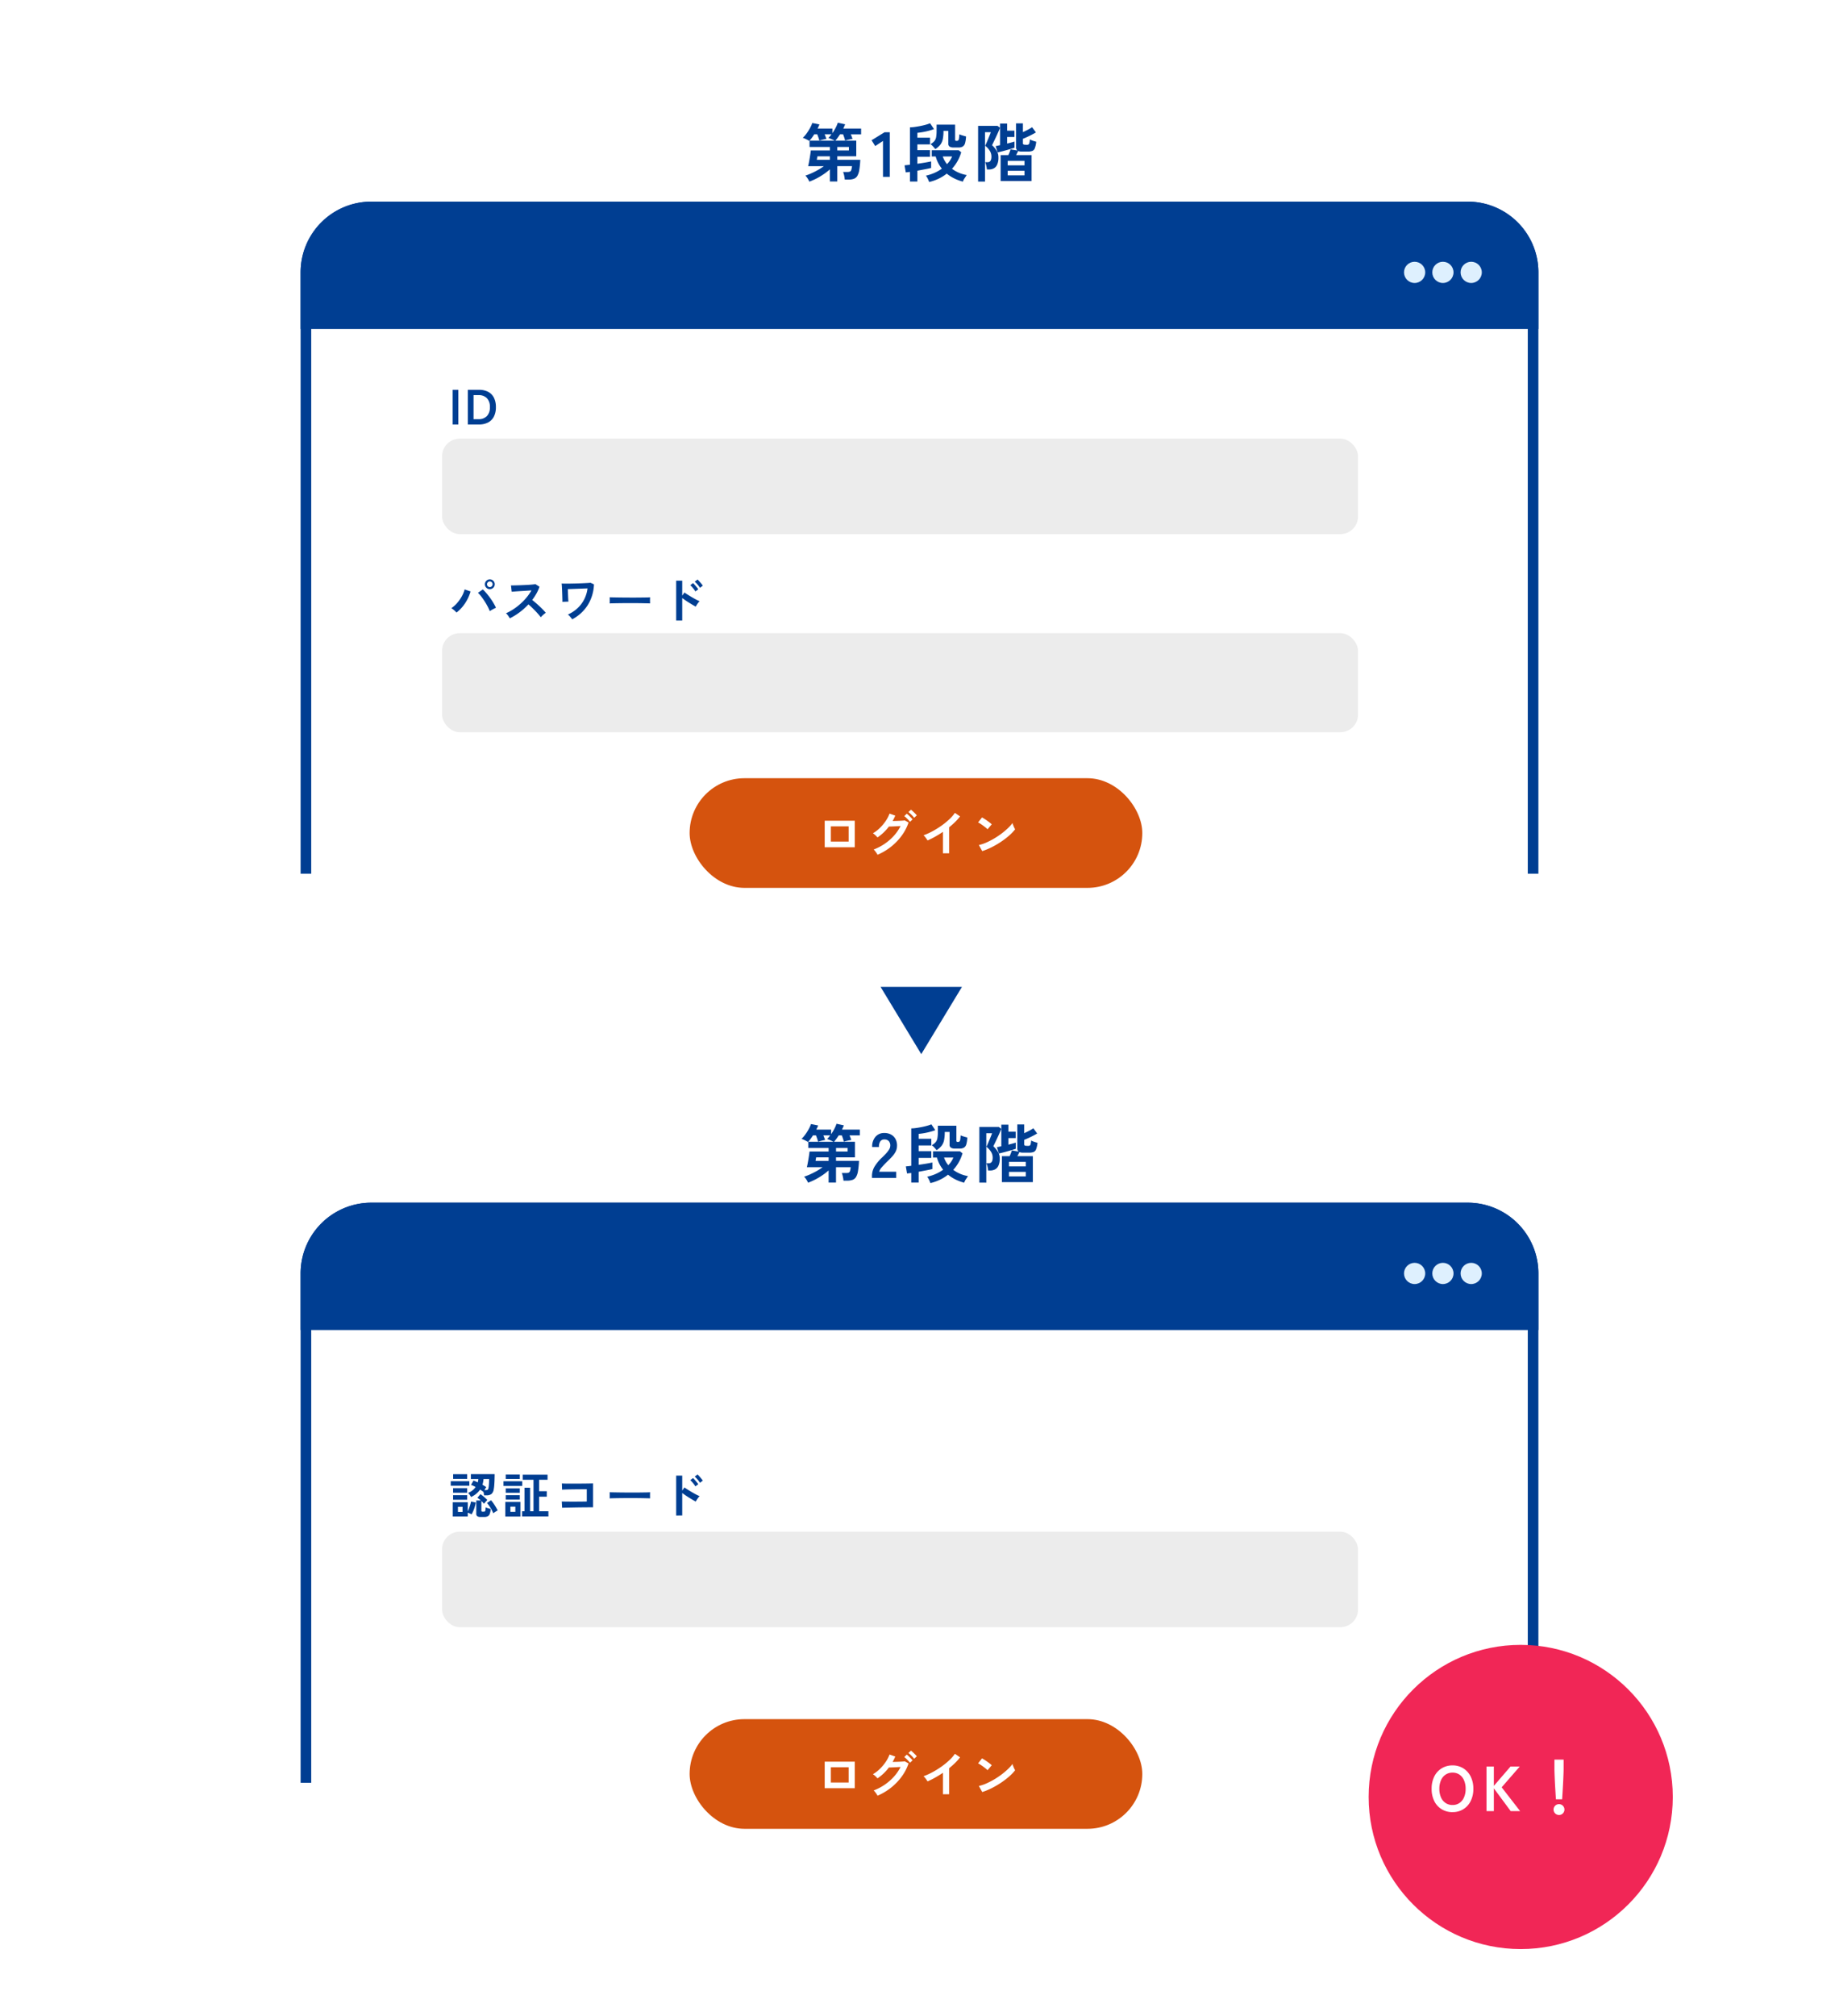 <svg xmlns="http://www.w3.org/2000/svg" xmlns:xlink="http://www.w3.org/1999/xlink" width="520" height="570" viewBox="0 0 520 570">
  <defs>
    <filter id="楕円形_432" x="378" y="456" width="104" height="104" filterUnits="userSpaceOnUse">
      <feOffset dx="3" dy="3" input="SourceAlpha"/>
      <feGaussianBlur stdDeviation="3" result="blur"/>
      <feFlood flood-opacity="0.271"/>
      <feComposite operator="in" in2="blur"/>
      <feComposite in="SourceGraphic"/>
    </filter>
  </defs>
  <g id="img_service_admin06" transform="translate(-990 -6183)">
    <rect id="長方形_3219" data-name="長方形 3219" width="520" height="570" transform="translate(990 6183)" fill="#fff"/>
    <rect id="長方形_3226" data-name="長方形 3226" width="259" height="27" rx="5" transform="translate(1115 6307)" fill="#ececec"/>
    <rect id="長方形_3233" data-name="長方形 3233" width="259" height="27" rx="5" transform="translate(1115 6616)" fill="#ececec"/>
    <rect id="長方形_3230" data-name="長方形 3230" width="259" height="28" rx="5" transform="translate(1115 6362)" fill="#ececec"/>
    <path id="パス_4811" data-name="パス 4811" d="M96.851,22.35a5.705,5.705,0,0,0-.486-.9,4.885,4.885,0,0,0-.63-.81,15.252,15.252,0,0,0,1.728-.666q.918-.414,1.827-.927a16.25,16.25,0,0,0,1.665-1.071H96.509q.108-.432.225-1.044t.225-1.26q.108-.648.189-1.215t.117-.927h5.4v-.99h-5.76V10.776h7.11a4.333,4.333,0,0,0-.54-.279q-.342-.153-.693-.3a5.088,5.088,0,0,0-.549-.2,4.895,4.895,0,0,0,.45-.477q.216-.261.432-.549h-1.944q.144.342.279.693t.225.6q-.234.036-.63.126t-.774.189q-.378.1-.594.171a8.3,8.3,0,0,0-.243-.828q-.171-.5-.351-.954h-.846q-.342.558-.711,1.044a8.1,8.1,0,0,1-.711.828,3.454,3.454,0,0,0-.513-.306q-.351-.18-.72-.351A3.547,3.547,0,0,0,95,9.966a8.582,8.582,0,0,0,1.089-1.26,14.469,14.469,0,0,0,.954-1.512,8.839,8.839,0,0,0,.639-1.422l2.016.4a8.465,8.465,0,0,1-.522,1.17h4.194v1.3a13.164,13.164,0,0,0,.909-1.5,9.721,9.721,0,0,0,.621-1.449l2.07.45q-.108.288-.243.585t-.279.621h5.04V8.976h-2.916q.144.342.279.693t.207.6q-.288.036-.711.126t-.8.18q-.378.09-.594.162a8.08,8.08,0,0,0-.234-.864q-.162-.5-.324-.9h-.864q-.342.522-.684.99t-.648.81h5.922v4.41h-5.364v.99h6.5a25.036,25.036,0,0,1-.279,2.862,4.8,4.8,0,0,1-.558,1.692,1.914,1.914,0,0,1-.981.819,4.6,4.6,0,0,1-1.566.225h-1.008a8.25,8.25,0,0,0-.171-1.152,5.628,5.628,0,0,0-.3-1.008h1.224a1.892,1.892,0,0,0,.72-.108.7.7,0,0,0,.369-.459,6.012,6.012,0,0,0,.207-1.071h-4.158v4.338h-2.088V18.876a17.411,17.411,0,0,1-1.791,1.386,19.151,19.151,0,0,1-2.016,1.2A18.443,18.443,0,0,1,96.851,22.35Zm2.106-6.174h3.708v-.99H99.137q0,.018-.045.243t-.081.459A2.511,2.511,0,0,1,98.957,16.176Zm5.8-2.646h3.276v-.99h-3.276ZM117.677,21V10.848l-2.2,1.44-1.026-1.638,3.672-2.268H119.6V21Zm7.632,1.314V19.6q-.342.036-.648.072t-.54.072l-.342-2q.252-.036.648-.072t.882-.108V7a10.019,10.019,0,0,0,1.26-.1q.756-.1,1.584-.261t1.584-.369A9.887,9.887,0,0,0,131,5.844L132.1,7.5a14.717,14.717,0,0,1-1.413.45q-.8.216-1.647.369t-1.638.225V9.93h3.582v1.89H127.4v1.62h3.582v1.89H127.4v1.962q1.152-.162,2.223-.342t1.665-.324V18.48q-.72.18-1.764.378t-2.124.4v3.06Zm5.418.144a7.459,7.459,0,0,0-.4-.954,3.867,3.867,0,0,0-.522-.846,12.519,12.519,0,0,0,2.358-.756,11.172,11.172,0,0,0,2.16-1.224,9.419,9.419,0,0,1-1.746-3.438h-1.116V13.476h7.614l.72.558a11.579,11.579,0,0,1-2.61,4.68,9.559,9.559,0,0,0,4.158,1.764q-.288.468-.612.945a3.2,3.2,0,0,0-.45.927,12.722,12.722,0,0,1-2.421-.891,11.024,11.024,0,0,1-2.151-1.377,12.209,12.209,0,0,1-2.295,1.431A13.2,13.2,0,0,1,130.727,22.458Zm1.746-9.306q-.324-.4-.657-.765a4.886,4.886,0,0,0-.693-.639,4.288,4.288,0,0,0,1.089-.873,2.408,2.408,0,0,0,.495-1.143,11.054,11.054,0,0,0,.126-1.872V6.24h5.238v4.266q0,.324.4.324a.71.71,0,0,0,.459-.126.9.9,0,0,0,.225-.531,9.976,9.976,0,0,0,.108-1.2,8.52,8.52,0,0,0,.909.324q.585.18.981.27a7.757,7.757,0,0,1-.27,1.908,1.62,1.62,0,0,1-.666.954,2.332,2.332,0,0,1-1.206.27h-1.314a2.209,2.209,0,0,1-1.17-.243.937.937,0,0,1-.378-.855V8h-1.368a11.707,11.707,0,0,1-.189,2.3,3.876,3.876,0,0,1-.684,1.575A5.613,5.613,0,0,1,132.473,13.152Zm3.312,4.248a7.383,7.383,0,0,0,.828-1.026,6.011,6.011,0,0,0,.594-1.134h-2.628A6.919,6.919,0,0,0,135.785,17.4Zm15.156,4.788V14.844h2.178q.18-.378.36-.828a6.916,6.916,0,0,0,.27-.792l1.908.324a1.176,1.176,0,0,1-.36-.972V5.88h1.944V8.346q.666-.288,1.386-.666a11.022,11.022,0,0,0,1.206-.72l1.08,1.476q-.684.414-1.7.918t-1.971.882V11.5a.3.3,0,0,0,.234.342q.036.054.36.072t.468.018a1.193,1.193,0,0,0,.5-.081.584.584,0,0,0,.261-.4,5.765,5.765,0,0,0,.144-1.035,4.864,4.864,0,0,0,.855.369,9.336,9.336,0,0,0,.945.279,7.221,7.221,0,0,1-.4,1.827,1.319,1.319,0,0,1-.72.783,3.6,3.6,0,0,1-1.26.18h-1.692a2.95,2.95,0,0,1-1.062-.162q-.09.234-.243.54t-.315.612h4.374v7.344Zm-6.372.144V6.582h5.49l.7.54q-.144.414-.45,1.116T149.645,9.7q-.36.765-.666,1.4t-.468.945a7.55,7.55,0,0,1,1.314,1.584,3.562,3.562,0,0,1,.5,1.89,4.674,4.674,0,0,1-.36,2.007A2.224,2.224,0,0,1,149,18.6a2.984,2.984,0,0,1-1.386.315h-.558a7.207,7.207,0,0,0-.18-1.08,7.083,7.083,0,0,0-.288-.972h.648q1.1,0,1.1-1.584a3.086,3.086,0,0,0-.468-1.656,5.694,5.694,0,0,0-1.3-1.422q.108-.216.342-.738t.495-1.152q.261-.63.477-1.17t.288-.774h-1.638V22.332Zm5.526-8.244-.558-1.782q.216-.036.54-.108t.7-.162v-6.1h2v2h2.07v1.8h-2.07v1.854q.648-.162,1.206-.315t.882-.261v1.746q-.4.144-1.035.333t-1.35.387q-.711.2-1.35.36T150.1,14.088Zm2.844,6.48h4.752V19.29h-4.752Zm0-2.826h4.752V16.464h-4.752Z" transform="translate(1122 6212)" fill="#003e92"/>
    <path id="パス_4808" data-name="パス 4808" d="M96.491,22.35a5.705,5.705,0,0,0-.486-.9,4.885,4.885,0,0,0-.63-.81,15.252,15.252,0,0,0,1.728-.666q.918-.414,1.827-.927a16.25,16.25,0,0,0,1.665-1.071H96.149q.108-.432.225-1.044t.225-1.26q.108-.648.189-1.215t.117-.927h5.4v-.99h-5.76V10.776h7.11a4.333,4.333,0,0,0-.54-.279q-.342-.153-.693-.3a5.088,5.088,0,0,0-.549-.2,4.895,4.895,0,0,0,.45-.477q.216-.261.432-.549h-1.944q.144.342.279.693t.225.6q-.234.036-.63.126t-.774.189q-.378.1-.594.171a8.3,8.3,0,0,0-.243-.828q-.171-.5-.351-.954h-.846q-.342.558-.711,1.044a8.1,8.1,0,0,1-.711.828,3.454,3.454,0,0,0-.513-.306q-.351-.18-.72-.351a3.547,3.547,0,0,0-.585-.225,8.582,8.582,0,0,0,1.089-1.26,14.469,14.469,0,0,0,.954-1.512,8.839,8.839,0,0,0,.639-1.422l2.016.4a8.465,8.465,0,0,1-.522,1.17h4.194v1.3a13.164,13.164,0,0,0,.909-1.5,9.721,9.721,0,0,0,.621-1.449l2.07.45q-.108.288-.243.585t-.279.621h5.04V8.976h-2.916q.144.342.279.693t.207.6q-.288.036-.711.126t-.8.18q-.378.09-.594.162a8.08,8.08,0,0,0-.234-.864q-.162-.5-.324-.9h-.864q-.342.522-.684.99t-.648.81h5.922v4.41h-5.364v.99h6.5a25.036,25.036,0,0,1-.279,2.862,4.8,4.8,0,0,1-.558,1.692,1.914,1.914,0,0,1-.981.819,4.6,4.6,0,0,1-1.566.225H106.5a8.25,8.25,0,0,0-.171-1.152,5.628,5.628,0,0,0-.3-1.008h1.224a1.892,1.892,0,0,0,.72-.108.7.7,0,0,0,.369-.459,6.012,6.012,0,0,0,.207-1.071h-4.158v4.338h-2.088V18.876a17.411,17.411,0,0,1-1.791,1.386,19.151,19.151,0,0,1-2.016,1.2A18.443,18.443,0,0,1,96.491,22.35ZM98.6,16.176h3.708v-.99H98.777q0,.018-.045.243t-.081.459A2.511,2.511,0,0,1,98.6,16.176Zm5.8-2.646h3.276v-.99h-3.276ZM114.563,21v-.594a5.156,5.156,0,0,1,.675-2.52A12.072,12.072,0,0,1,117.5,15.15q.558-.54,1.062-1.089a7.023,7.023,0,0,0,.828-1.08,2.114,2.114,0,0,0,.342-1.017,1.858,1.858,0,0,0-.423-1.386,1.672,1.672,0,0,0-1.251-.45,1.3,1.3,0,0,0-1.152.558,2.772,2.772,0,0,0-.378,1.566h-1.908a4.164,4.164,0,0,1,.954-2.916,3.208,3.208,0,0,1,2.484-1.044,3.932,3.932,0,0,1,1.863.432,3.135,3.135,0,0,1,1.287,1.26,3.839,3.839,0,0,1,.432,2.034,3.481,3.481,0,0,1-.4,1.566,6.6,6.6,0,0,1-1,1.4q-.621.675-1.413,1.431-.828.81-1.467,1.548a3.036,3.036,0,0,0-.747,1.278h4.806V21Zm11.106,1.314V19.6q-.342.036-.648.072t-.54.072l-.342-2q.252-.036.648-.072t.882-.108V7a10.019,10.019,0,0,0,1.26-.1q.756-.1,1.584-.261t1.584-.369a9.887,9.887,0,0,0,1.26-.423l1.1,1.656a14.717,14.717,0,0,1-1.413.45q-.8.216-1.647.369t-1.638.225V9.93h3.582v1.89h-3.582v1.62h3.582v1.89h-3.582v1.962q1.152-.162,2.223-.342t1.665-.324V18.48q-.72.18-1.764.378t-2.124.4v3.06Zm5.418.144a7.461,7.461,0,0,0-.4-.954,3.867,3.867,0,0,0-.522-.846,12.519,12.519,0,0,0,2.358-.756,11.172,11.172,0,0,0,2.16-1.224,9.419,9.419,0,0,1-1.746-3.438h-1.116V13.476h7.614l.72.558a11.579,11.579,0,0,1-2.61,4.68,9.559,9.559,0,0,0,4.158,1.764q-.288.468-.612.945a3.2,3.2,0,0,0-.45.927,12.722,12.722,0,0,1-2.421-.891,11.024,11.024,0,0,1-2.151-1.377,12.209,12.209,0,0,1-2.295,1.431A13.2,13.2,0,0,1,131.087,22.458Zm1.746-9.306q-.324-.4-.657-.765a4.886,4.886,0,0,0-.693-.639,4.288,4.288,0,0,0,1.089-.873,2.408,2.408,0,0,0,.495-1.143,11.054,11.054,0,0,0,.126-1.872V6.24h5.238v4.266q0,.324.4.324a.71.71,0,0,0,.459-.126.9.9,0,0,0,.225-.531,9.976,9.976,0,0,0,.108-1.2,8.52,8.52,0,0,0,.909.324q.585.18.981.27a7.757,7.757,0,0,1-.27,1.908,1.62,1.62,0,0,1-.666.954,2.332,2.332,0,0,1-1.206.27h-1.314a2.209,2.209,0,0,1-1.17-.243.937.937,0,0,1-.378-.855V8h-1.368a11.708,11.708,0,0,1-.189,2.3,3.876,3.876,0,0,1-.684,1.575A5.613,5.613,0,0,1,132.833,13.152Zm3.312,4.248a7.383,7.383,0,0,0,.828-1.026,6.011,6.011,0,0,0,.594-1.134h-2.628A6.919,6.919,0,0,0,136.145,17.4ZM151.3,22.188V14.844h2.178q.18-.378.36-.828a6.916,6.916,0,0,0,.27-.792l1.908.324a1.176,1.176,0,0,1-.36-.972V5.88H157.6V8.346q.666-.288,1.386-.666a11.022,11.022,0,0,0,1.206-.72l1.08,1.476q-.684.414-1.7.918t-1.971.882V11.5a.3.3,0,0,0,.234.342q.036.054.36.072t.468.018a1.193,1.193,0,0,0,.5-.081.584.584,0,0,0,.261-.4,5.765,5.765,0,0,0,.144-1.035,4.864,4.864,0,0,0,.855.369,9.336,9.336,0,0,0,.945.279,7.221,7.221,0,0,1-.4,1.827,1.319,1.319,0,0,1-.72.783,3.6,3.6,0,0,1-1.26.18h-1.692a2.95,2.95,0,0,1-1.062-.162q-.09.234-.243.54t-.315.612h4.374v7.344Zm-6.372.144V6.582h5.49l.7.54q-.144.414-.45,1.116T150.005,9.7q-.36.765-.666,1.4t-.468.945a7.55,7.55,0,0,1,1.314,1.584,3.562,3.562,0,0,1,.5,1.89,4.674,4.674,0,0,1-.36,2.007,2.224,2.224,0,0,1-.972,1.062,2.984,2.984,0,0,1-1.386.315h-.558a7.207,7.207,0,0,0-.18-1.08,7.083,7.083,0,0,0-.288-.972h.648q1.1,0,1.1-1.584a3.086,3.086,0,0,0-.468-1.656,5.694,5.694,0,0,0-1.3-1.422q.108-.216.342-.738t.495-1.152q.261-.63.477-1.17t.288-.774h-1.638V22.332Zm5.526-8.244-.558-1.782q.216-.036.54-.108t.7-.162v-6.1h2v2h2.07v1.8h-2.07v1.854q.648-.162,1.206-.315t.882-.261v1.746q-.4.144-1.035.333t-1.35.387q-.711.2-1.35.36T150.455,14.088Zm2.844,6.48h4.752V19.29H153.3Zm0-2.826h4.752V16.464H153.3Z" transform="translate(1122 6495)" fill="#003e92"/>
    <path id="パス_4812" data-name="パス 4812" d="M.994,16V6.2H2.6V16Zm4.3,0V6.2h3.15a5.531,5.531,0,0,1,2.541.546,3.785,3.785,0,0,1,1.652,1.638,5.734,5.734,0,0,1,.581,2.716,5.7,5.7,0,0,1-.581,2.7,3.825,3.825,0,0,1-1.652,1.645A5.472,5.472,0,0,1,8.442,16ZM6.9,14.5H8.316a3.13,3.13,0,0,0,2.359-.875,3.49,3.49,0,0,0,.847-2.527,3.485,3.485,0,0,0-.847-2.534A3.144,3.144,0,0,0,8.316,7.7H6.9Z" transform="translate(1117 6287)" fill="#003e92"/>
    <path id="パス_4814" data-name="パス 4814" d="M6.188,11.2a5.021,5.021,0,0,0-.364-.6,3.472,3.472,0,0,0-.462-.553,5.156,5.156,0,0,0,1.253-.735A4.382,4.382,0,0,0,7.49,8.37q-.336-.182-.672-.336a5.7,5.7,0,0,0-.644-.252L6.888,6.55q.28.1.588.231t.616.287A4.39,4.39,0,0,0,8.2,6.592q.042-.238.07-.49H6.146V4.73h6.72q0,.728-.028,1.561t-.084,1.575a9.434,9.434,0,0,1-.154,1.2,2.041,2.041,0,0,1-.658,1.3,2.312,2.312,0,0,1-1.4.357H9.87q-.014-.2-.056-.462A5.4,5.4,0,0,0,9.7,9.728l-.014.028Q9.3,9.448,8.75,9.1a5.636,5.636,0,0,1-1.071,1.176A6.617,6.617,0,0,1,6.188,11.2ZM1.022,16.714V12.682H5.264v2.576q.182-.378.371-.882t.336-1.008q.147-.5.217-.882l1.344.28A9.589,9.589,0,0,1,7.077,14.5a9.27,9.27,0,0,1-.735,1.61,3.689,3.689,0,0,0-.5-.259q-.3-.133-.581-.231v1.092Zm7.854.126a1.569,1.569,0,0,1-.924-.21.854.854,0,0,1-.28-.728V12.178H8.96a7.061,7.061,0,0,0-.966-.756L8.848,10.4a11.1,11.1,0,0,1,.987.742,10.6,10.6,0,0,1,.959.9q-.182.182-.469.511t-.469.567q-.14-.182-.329-.385a5.619,5.619,0,0,0-.413-.4V15.02a.354.354,0,0,0,.07.252.405.405,0,0,0,.28.07h.35a.471.471,0,0,0,.294-.077.564.564,0,0,0,.147-.336,6.577,6.577,0,0,0,.077-.805q.154.07.413.161t.539.168l.476.133a5.015,5.015,0,0,1-.287,1.4,1.236,1.236,0,0,1-.567.672,2.1,2.1,0,0,1-.938.182ZM.448,8.02V6.746H5.712V8.02Zm.686-1.96V4.744H5.1V6.06ZM1.12,11.968V10.68H5.1v1.288Zm0-1.974V8.706H5.1V9.994ZM12.5,15.8a10.112,10.112,0,0,0-.476-.966q-.294-.532-.637-1.043a8.313,8.313,0,0,0-.679-.889l1.134-.784a9.226,9.226,0,0,1,.721.924q.357.518.665,1.043t.5.931a3.326,3.326,0,0,0-.413.217q-.245.147-.469.3A3.689,3.689,0,0,0,12.5,15.8ZM9.968,9.252H10.3q.5,0,.637-.154a1.155,1.155,0,0,0,.2-.532,5.268,5.268,0,0,0,.091-.686q.035-.434.056-.917t.021-.861H9.73q-.042.434-.119.847a5.943,5.943,0,0,1-.2.791q.308.168.588.343t.5.329q-.1.14-.245.371T9.968,9.252ZM2.492,15.426h1.3V13.97h-1.3ZM20.622,16.7V15.23h.7V8.58H22.89v6.65h.966v-8.9H20.8V4.884h7.028V6.326H25.438V9.56h2.17v1.554h-2.17V15.23H28.07V16.7Zm-4.746.028V12.6H20.16v4.13Zm-.518-8.652V6.76h5.306V8.076ZM16,11.926V10.68h3.976v1.246Zm0-1.918V8.762h3.976v1.246Zm0-3.934V4.842h3.976V6.074ZM17.318,15.4h1.4v-1.47h-1.4Zm14.63-1.148-.1-1.778q.294.014.931.021l1.463.014q.826.007,1.7,0l1.659-.014q.784-.007,1.316-.021V9q-.434,0-1.169.007l-1.6.014q-.868.007-1.715.021t-1.512.035q-.665.021-.987.049l-.056-1.764q.336.028,1.022.042t1.568.014q.882,0,1.827-.007L38.122,7.4Q39,7.39,39.683,7.376T40.7,7.348V14.11q-.784,0-1.785.007t-2.072.021q-1.071.014-2.051.035l-1.729.035Q32.312,14.222,31.948,14.25Zm13.44-2.66q.014-.2.014-.532v-.672q0-.336-.014-.532.266.014.945.028t1.624.028q.945.014,2.023.021t2.156.007q1.078,0,2.037-.014T55.832,9.9q.7-.014.994-.042-.014.182-.021.518t0,.679q.007.343.007.525-.35-.014-1.029-.028T54.2,11.52q-.9-.014-1.918-.014H50.232q-1.036,0-1.974.014t-1.687.028Q45.822,11.562,45.388,11.59ZM64.2,16.434V5.15h1.708V9.392l.63-.9q.336.252.889.6t1.183.721q.63.371,1.218.679a9.447,9.447,0,0,0,.994.462,3.352,3.352,0,0,0-.385.441q-.217.287-.406.588a4.887,4.887,0,0,0-.287.511q-.336-.168-.833-.462t-1.05-.637q-.553-.343-1.064-.693t-.889-.63v6.356Zm6.72-9.254a6.8,6.8,0,0,0-.693-.945,8.2,8.2,0,0,0-.777-.805l.784-.6a5.54,5.54,0,0,1,.49.5q.294.329.574.665a6.187,6.187,0,0,1,.434.574ZM69.636,8.2a7.454,7.454,0,0,0-.686-.952,7.4,7.4,0,0,0-.77-.812l.784-.6q.2.182.49.511t.567.665a6.849,6.849,0,0,1,.427.574Z" transform="translate(1117 6595)" fill="#003e92"/>
    <path id="パス_4813" data-name="パス 4813" d="M2.086,14.166a8.227,8.227,0,0,0-.665-.644,5.3,5.3,0,0,0-.791-.588,9.07,9.07,0,0,0,1.694-1.54,10.616,10.616,0,0,0,1.3-1.883,8.184,8.184,0,0,0,.756-1.883l1.68.574a11.721,11.721,0,0,1-.875,2.191,12,12,0,0,1-1.351,2.065A10.438,10.438,0,0,1,2.086,14.166Zm9.408-.392a13.2,13.2,0,0,0-.623-1.351q-.385-.735-.854-1.463T9.065,9.609a7.866,7.866,0,0,0-.917-1.015L9.52,7.628a11.911,11.911,0,0,1,1.015,1.064q.525.616,1.036,1.316t.938,1.421q.427.721.735,1.379-.35.154-.847.42A9.423,9.423,0,0,0,11.494,13.774Zm.014-6.216a1.359,1.359,0,0,1-.987-.406,1.369,1.369,0,0,1,0-1.96,1.359,1.359,0,0,1,.987-.406,1.386,1.386,0,0,1,1.386,1.386,1.386,1.386,0,0,1-1.386,1.386Zm0-.588a.744.744,0,0,0,.553-.238.794.794,0,0,0,0-1.12.744.744,0,0,0-.553-.238.759.759,0,0,0-.567.238.794.794,0,0,0,0,1.12A.759.759,0,0,0,11.508,6.97ZM17.164,15.8q-.182-.308-.483-.742a3.336,3.336,0,0,0-.609-.686,14.589,14.589,0,0,0,2.1-1.148,16.579,16.579,0,0,0,2.009-1.547,16.885,16.885,0,0,0,1.75-1.82,12.641,12.641,0,0,0,1.337-1.953q-.686.042-1.5.1t-1.624.1q-.805.049-1.456.1l-1,.077-.2-1.778q.35,0,1.05-.014T20.1,6.445q.868-.035,1.729-.077t1.554-.105q.693-.063,1.029-.119l1.134.728A11.571,11.571,0,0,1,24.682,8.8a14.894,14.894,0,0,1-1.2,1.813q.49.378,1.043.854t1.085.98q.532.5.98.966t.742.826a5.623,5.623,0,0,0-.742.581q-.392.357-.686.679a10.95,10.95,0,0,0-.686-.861q-.42-.483-.9-.98t-.973-.966q-.49-.469-.924-.833a18.592,18.592,0,0,1-2.52,2.254A18.392,18.392,0,0,1,17.164,15.8Zm17.626.28q-.224-.322-.546-.707a4.54,4.54,0,0,0-.658-.651,9.92,9.92,0,0,0,2.723-1.792,8.964,8.964,0,0,0,1.89-2.513,9.34,9.34,0,0,0,.931-3.073q-.546.014-1.288.042l-1.533.056L34.79,7.5q-.728.028-1.232.042.014.462.035.994t.042,1.05q.021.518.049.917t.056.567l-1.722.07q.014-.2,0-.721t-.035-1.2q-.021-.679-.049-1.358t-.063-1.2q-.035-.525-.063-.707.294.028.91.035t1.421-.007q.805-.014,1.68-.035t1.7-.056q.826-.035,1.47-.07t.98-.077l.98.448a11.831,11.831,0,0,1-1.813,5.957A11.574,11.574,0,0,1,34.79,16.084Zm10.6-4.494q.014-.2.014-.532v-.672q0-.336-.014-.532.266.014.945.028t1.624.028q.945.014,2.023.021t2.156.007q1.078,0,2.037-.014T55.832,9.9q.7-.014.994-.042-.014.182-.021.518t0,.679q.007.343.007.525-.35-.014-1.029-.028T54.2,11.52q-.9-.014-1.918-.014H50.232q-1.036,0-1.974.014t-1.687.028Q45.822,11.562,45.388,11.59ZM64.2,16.434V5.15h1.708V9.392l.63-.9q.336.252.889.6t1.183.721q.63.371,1.218.679a9.447,9.447,0,0,0,.994.462,3.352,3.352,0,0,0-.385.441q-.217.287-.406.588a4.887,4.887,0,0,0-.287.511q-.336-.168-.833-.462t-1.05-.637q-.553-.343-1.064-.693t-.889-.63v6.356Zm6.72-9.254a6.8,6.8,0,0,0-.693-.945,8.2,8.2,0,0,0-.777-.805l.784-.6a5.54,5.54,0,0,1,.49.5q.294.329.574.665a6.187,6.187,0,0,1,.434.574ZM69.636,8.2a7.454,7.454,0,0,0-.686-.952,7.4,7.4,0,0,0-.77-.812l.784-.6q.2.182.49.511t.567.665a6.849,6.849,0,0,1,.427.574Z" transform="translate(1117 6342)" fill="#003e92"/>
    <g id="グループ_4627" data-name="グループ 4627" transform="translate(1075 6240.16)">
      <g id="長方形_3221" data-name="長方形 3221" transform="translate(0 -0.16)" fill="none" stroke="#003e92" stroke-width="3">
        <path d="M20,0H330a20,20,0,0,1,20,20V217a0,0,0,0,1,0,0H0a0,0,0,0,1,0,0V20A20,20,0,0,1,20,0Z" stroke="none"/>
        <path d="M20,1.5H330A18.5,18.5,0,0,1,348.5,20V215.5a0,0,0,0,1,0,0H1.5a0,0,0,0,1,0,0V20A18.5,18.5,0,0,1,20,1.5Z" fill="none"/>
      </g>
      <path id="長方形_3222" data-name="長方形 3222" d="M20,0H330a20,20,0,0,1,20,20V36a0,0,0,0,1,0,0H0a0,0,0,0,1,0,0V20A20,20,0,0,1,20,0Z" transform="translate(0 -0.16)" fill="#003e92"/>
      <g id="グループ_4621" data-name="グループ 4621" transform="translate(312.297 17.002)">
        <circle id="楕円形_424" data-name="楕円形 424" cx="3" cy="3" r="3" transform="translate(-0.297 -0.162)" fill="#def0fe"/>
        <circle id="楕円形_430" data-name="楕円形 430" cx="3" cy="3" r="3" transform="translate(7.703 -0.162)" fill="#def0fe"/>
        <circle id="楕円形_431" data-name="楕円形 431" cx="3" cy="3" r="3" transform="translate(15.703 -0.162)" fill="#def0fe"/>
      </g>
      <rect id="長方形_3227" data-name="長方形 3227" width="356" height="29" transform="translate(-3 189.84)" fill="#fff"/>
    </g>
    <g id="グループ_4628" data-name="グループ 4628" transform="translate(1075 6523.16)">
      <g id="長方形_3221-2" data-name="長方形 3221" transform="translate(0 -0.16)" fill="none" stroke="#003e92" stroke-width="3">
        <path d="M20,0H330a20,20,0,0,1,20,20V205a0,0,0,0,1,0,0H0a0,0,0,0,1,0,0V20A20,20,0,0,1,20,0Z" stroke="none"/>
        <path d="M20,1.5H330A18.5,18.5,0,0,1,348.5,20V203.5a0,0,0,0,1,0,0H1.5a0,0,0,0,1,0,0V20A18.5,18.5,0,0,1,20,1.5Z" fill="none"/>
      </g>
      <path id="長方形_3222-2" data-name="長方形 3222" d="M20,0H330a20,20,0,0,1,20,20V36a0,0,0,0,1,0,0H0a0,0,0,0,1,0,0V20A20,20,0,0,1,20,0Z" transform="translate(0 -0.16)" fill="#003e92"/>
      <g id="グループ_4621-2" data-name="グループ 4621" transform="translate(312.297 17.002)">
        <circle id="楕円形_424-2" data-name="楕円形 424" cx="3" cy="3" r="3" transform="translate(-0.297 -0.162)" fill="#def0fe"/>
        <circle id="楕円形_430-2" data-name="楕円形 430" cx="3" cy="3" r="3" transform="translate(7.703 -0.162)" fill="#def0fe"/>
        <circle id="楕円形_431-2" data-name="楕円形 431" cx="3" cy="3" r="3" transform="translate(15.703 -0.162)" fill="#def0fe"/>
      </g>
      <rect id="長方形_3227-2" data-name="長方形 3227" width="356" height="44" transform="translate(-3 163.84)" fill="#fff"/>
    </g>
    <path id="多角形_1" data-name="多角形 1" d="M11.5,0,23,19H0Z" transform="translate(1262 6481) rotate(180)" fill="#003e92"/>
    <g id="グループ_4626" data-name="グループ 4626" transform="translate(1185.064 6403.021)">
      <rect id="長方形_3231" data-name="長方形 3231" width="128" height="31" rx="15.5" transform="translate(-0.064 -0.021)" fill="#d5530e"/>
      <path id="パス_4815" data-name="パス 4815" d="M38.194,14.516v-7.5h8.512v7.5Zm1.736-1.6h5.04V8.608H39.93Zm13.2,3.724a3.26,3.26,0,0,0-.287-.5q-.189-.28-.406-.553a3.047,3.047,0,0,0-.4-.427,14.854,14.854,0,0,0,3.15-1.645,14.485,14.485,0,0,0,2.6-2.275,12.144,12.144,0,0,0,1.855-2.716q-.588.028-1.253.063t-1.218.056q-.553.021-.819.021a13.507,13.507,0,0,1-3.234,3.08,3.821,3.821,0,0,0-.35-.392q-.224-.224-.476-.441a3.433,3.433,0,0,0-.462-.343A10.02,10.02,0,0,0,53.8,9.056a12.64,12.64,0,0,0,1.645-1.967A9.692,9.692,0,0,0,56.534,5l1.61.574A13.53,13.53,0,0,1,57.4,7.1l.973-.028q.525-.014,1.022-.035t.882-.049q.385-.028.567-.056l1.064.588a13.763,13.763,0,0,1-1.953,3.738,16.119,16.119,0,0,1-3.024,3.129A16.7,16.7,0,0,1,53.132,16.644ZM63.492,6.2a7.488,7.488,0,0,0-.784-.889,7.818,7.818,0,0,0-.84-.735l.714-.672a4.967,4.967,0,0,1,.546.455q.322.3.63.609a5.216,5.216,0,0,1,.476.532ZM62.3,7.334a5.042,5.042,0,0,0-.483-.581q-.287-.3-.581-.581a5.347,5.347,0,0,0-.546-.462l.714-.672a4.583,4.583,0,0,1,.539.455q.315.3.623.616a5.718,5.718,0,0,1,.476.539Zm9.324,8.89V10.162q-1.064.728-2.177,1.351A24.2,24.2,0,0,1,67.272,12.6a4.91,4.91,0,0,0-.308-.49q-.2-.28-.413-.546a2.391,2.391,0,0,0-.427-.42,18.353,18.353,0,0,0,2.52-1.134,24.429,24.429,0,0,0,2.513-1.554,21.1,21.1,0,0,0,2.219-1.792A11.2,11.2,0,0,0,75.014,4.8l1.456.994a14.227,14.227,0,0,1-1.393,1.575,22.332,22.332,0,0,1-1.7,1.505v7.35Zm11.116-.616-.952-1.722a10.756,10.756,0,0,0,2.093-.693,21.039,21.039,0,0,0,2.205-1.134,22.187,22.187,0,0,0,2.1-1.4,20.09,20.09,0,0,0,1.8-1.519A10.847,10.847,0,0,0,91.3,7.67a4.838,4.838,0,0,0,.189.588q.133.35.287.679a5.332,5.332,0,0,0,.266.511,13.156,13.156,0,0,1-1.715,1.785,21.875,21.875,0,0,1-2.275,1.736,24.8,24.8,0,0,1-2.6,1.519A18.83,18.83,0,0,1,82.742,15.608Zm1.5-6.174a5.025,5.025,0,0,0-.511-.462Q83.4,8.706,83,8.412t-.777-.539a5.1,5.1,0,0,0-.658-.371l1.12-1.414q.28.154.658.392T84.121,7q.4.28.749.553a6.2,6.2,0,0,1,.56.483Z" transform="translate(-0.065 4.979)" fill="#fff"/>
    </g>
    <g id="グループ_4629" data-name="グループ 4629" transform="translate(1185.064 6669.021)">
      <rect id="長方形_3231-2" data-name="長方形 3231" width="128" height="31" rx="15.5" transform="translate(-0.064 -0.021)" fill="#d5530e"/>
      <path id="パス_4809" data-name="パス 4809" d="M38.194,14.516v-7.5h8.512v7.5Zm1.736-1.6h5.04V8.608H39.93Zm13.2,3.724a3.26,3.26,0,0,0-.287-.5q-.189-.28-.406-.553a3.047,3.047,0,0,0-.4-.427,14.854,14.854,0,0,0,3.15-1.645,14.485,14.485,0,0,0,2.6-2.275,12.144,12.144,0,0,0,1.855-2.716q-.588.028-1.253.063t-1.218.056q-.553.021-.819.021a13.507,13.507,0,0,1-3.234,3.08,3.821,3.821,0,0,0-.35-.392q-.224-.224-.476-.441a3.433,3.433,0,0,0-.462-.343A10.02,10.02,0,0,0,53.8,9.056a12.64,12.64,0,0,0,1.645-1.967A9.692,9.692,0,0,0,56.534,5l1.61.574A13.53,13.53,0,0,1,57.4,7.1l.973-.028q.525-.014,1.022-.035t.882-.049q.385-.028.567-.056l1.064.588a13.763,13.763,0,0,1-1.953,3.738,16.119,16.119,0,0,1-3.024,3.129A16.7,16.7,0,0,1,53.132,16.644ZM63.492,6.2a7.488,7.488,0,0,0-.784-.889,7.818,7.818,0,0,0-.84-.735l.714-.672a4.967,4.967,0,0,1,.546.455q.322.3.63.609a5.216,5.216,0,0,1,.476.532ZM62.3,7.334a5.042,5.042,0,0,0-.483-.581q-.287-.3-.581-.581a5.347,5.347,0,0,0-.546-.462l.714-.672a4.583,4.583,0,0,1,.539.455q.315.3.623.616a5.718,5.718,0,0,1,.476.539Zm9.324,8.89V10.162q-1.064.728-2.177,1.351A24.2,24.2,0,0,1,67.272,12.6a4.91,4.91,0,0,0-.308-.49q-.2-.28-.413-.546a2.391,2.391,0,0,0-.427-.42,18.353,18.353,0,0,0,2.52-1.134,24.429,24.429,0,0,0,2.513-1.554,21.1,21.1,0,0,0,2.219-1.792A11.2,11.2,0,0,0,75.014,4.8l1.456.994a14.227,14.227,0,0,1-1.393,1.575,22.332,22.332,0,0,1-1.7,1.505v7.35Zm11.116-.616-.952-1.722a10.756,10.756,0,0,0,2.093-.693,21.039,21.039,0,0,0,2.205-1.134,22.187,22.187,0,0,0,2.1-1.4,20.09,20.09,0,0,0,1.8-1.519A10.847,10.847,0,0,0,91.3,7.67a4.838,4.838,0,0,0,.189.588q.133.35.287.679a5.332,5.332,0,0,0,.266.511,13.156,13.156,0,0,1-1.715,1.785,21.875,21.875,0,0,1-2.275,1.736,24.8,24.8,0,0,1-2.6,1.519A18.83,18.83,0,0,1,82.742,15.608Zm1.5-6.174a5.025,5.025,0,0,0-.511-.462Q83.4,8.706,83,8.412t-.777-.539a5.1,5.1,0,0,0-.658-.371l1.12-1.414q.28.154.658.392T84.121,7q.4.28.749.553a6.2,6.2,0,0,1,.56.483Z" transform="translate(-0.065 4.979)" fill="#fff"/>
    </g>
    <g transform="matrix(1, 0, 0, 1, 990, 6183)" filter="url(#楕円形_432)">
      <circle id="楕円形_432-2" data-name="楕円形 432" cx="43" cy="43" r="43" transform="translate(384 462)" fill="#f12656"/>
    </g>
    <path id="パス_4810" data-name="パス 4810" d="M26.719,21.288a5.784,5.784,0,0,1-3.051-.81,5.556,5.556,0,0,1-2.1-2.3,7.583,7.583,0,0,1-.756-3.483,7.625,7.625,0,0,1,.756-3.5,5.618,5.618,0,0,1,2.1-2.3,5.736,5.736,0,0,1,3.051-.819,5.643,5.643,0,0,1,3.033.819,5.722,5.722,0,0,1,2.088,2.3,7.55,7.55,0,0,1,.765,3.5,7.508,7.508,0,0,1-.765,3.483,5.535,5.535,0,0,1-5.121,3.1Zm0-2.016a3.387,3.387,0,0,0,1.962-.567,3.7,3.7,0,0,0,1.287-1.6,5.88,5.88,0,0,0,.459-2.4,5.928,5.928,0,0,0-.459-2.421,3.7,3.7,0,0,0-1.287-1.6,3.387,3.387,0,0,0-1.962-.567,3.441,3.441,0,0,0-1.962.567,3.656,3.656,0,0,0-1.305,1.6,5.928,5.928,0,0,0-.459,2.421,5.88,5.88,0,0,0,.459,2.4,3.656,3.656,0,0,0,1.305,1.6A3.441,3.441,0,0,0,26.719,19.272ZM36.331,21V8.4H38.4v5.472L43.117,8.4h2.61l-5.112,5.868L45.835,21H43.171L38.4,14.556V21Zm19.62-3.348q-.036-.558-.09-1.467t-.117-1.962q-.063-1.053-.108-2.07t-.072-1.8q-.027-.783-.027-1.125V6.438h2.592v2.79q0,.342-.027,1.125t-.072,1.8q-.045,1.017-.108,2.07t-.117,1.962q-.054.909-.09,1.467Zm.882,4.446a1.536,1.536,0,1,1,1.08-.45A1.473,1.473,0,0,1,56.833,22.1Z" transform="translate(1374 6674)" fill="#fff"/>
  </g>
</svg>
